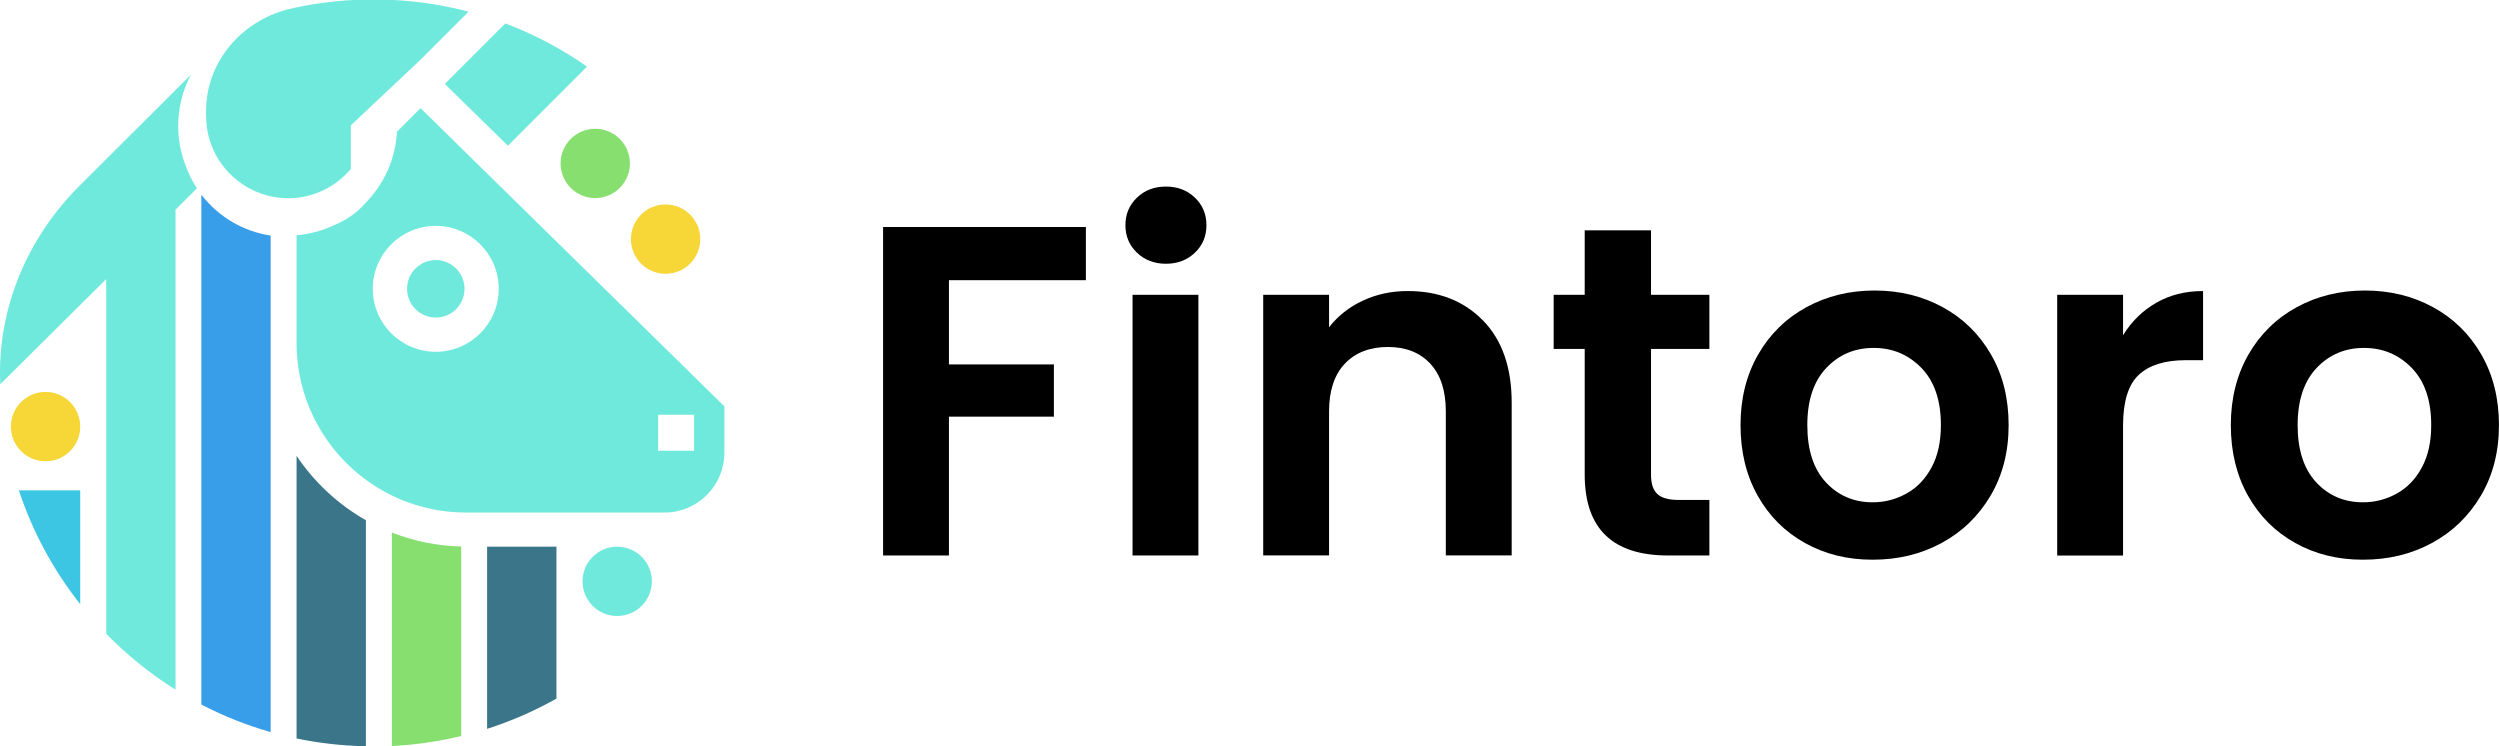 <?xml version="1.0" encoding="UTF-8"?>
<svg xmlns="http://www.w3.org/2000/svg" width="201" height="60" viewBox="0 0 201 60" fill="none">
  <path d="M87.305 18.251V22.527H76.295V29.299H84.733V33.499H76.295V44.66H71V18.251H87.305Z" fill="black"></path>
  <path d="M91.412 20.316C90.792 19.723 90.484 18.985 90.484 18.106C90.484 17.227 90.792 16.483 91.412 15.89C92.032 15.296 92.803 15 93.741 15C94.679 15 95.45 15.296 96.07 15.89C96.69 16.483 96.998 17.221 96.998 18.106C96.998 18.99 96.69 19.729 96.07 20.316C95.45 20.909 94.674 21.206 93.741 21.206C92.808 21.206 92.032 20.909 91.412 20.316ZM96.351 23.702V44.66H91.056V23.702H96.351Z" fill="black"></path>
  <path d="M119.231 25.762C120.768 27.336 121.539 29.542 121.539 32.362V44.655H116.244V33.079C116.244 31.413 115.829 30.135 114.993 29.24C114.163 28.345 113.025 27.897 111.586 27.897C110.146 27.897 108.971 28.345 108.124 29.24C107.278 30.135 106.857 31.418 106.857 33.079V44.655H101.562V23.702H106.857V26.312C107.564 25.406 108.464 24.689 109.564 24.177C110.664 23.659 111.866 23.4 113.176 23.4C115.673 23.4 117.689 24.188 119.231 25.767V25.762Z" fill="black"></path>
  <path d="M132.743 28.054V38.19C132.743 38.897 132.916 39.409 133.255 39.721C133.595 40.039 134.172 40.196 134.975 40.196H137.434V44.66H134.107C129.643 44.66 127.41 42.493 127.41 38.152V28.054H124.914V23.702H127.41V18.521H132.743V23.702H137.434V28.054H132.743Z" fill="black"></path>
  <path d="M145.119 43.657C143.507 42.762 142.24 41.495 141.318 39.856C140.396 38.217 139.938 36.325 139.938 34.179C139.938 32.033 140.412 30.146 141.356 28.501C142.299 26.862 143.593 25.595 145.232 24.7C146.871 23.805 148.699 23.357 150.716 23.357C152.732 23.357 154.56 23.805 156.199 24.7C157.838 25.595 159.132 26.862 160.076 28.501C161.025 30.14 161.494 32.033 161.494 34.179C161.494 36.325 161.009 38.217 160.038 39.856C159.068 41.495 157.757 42.762 156.102 43.657C154.452 44.553 152.603 45 150.559 45C148.516 45 146.726 44.553 145.114 43.657H145.119ZM153.271 39.684C154.118 39.22 154.792 38.519 155.293 37.586C155.8 36.654 156.048 35.516 156.048 34.179C156.048 32.184 155.525 30.652 154.479 29.579C153.433 28.506 152.155 27.973 150.64 27.973C149.125 27.973 147.858 28.506 146.839 29.579C145.82 30.652 145.308 32.184 145.308 34.179C145.308 36.174 145.804 37.705 146.801 38.778C147.799 39.851 149.055 40.385 150.565 40.385C151.524 40.385 152.425 40.153 153.271 39.684Z" fill="black"></path>
  <path d="M173.362 24.344C174.457 23.713 175.713 23.4 177.126 23.4V28.959H175.724C174.058 28.959 172.801 29.353 171.96 30.135C171.119 30.917 170.693 32.281 170.693 34.222V44.666H165.398V23.702H170.693V26.954C171.373 25.843 172.262 24.975 173.362 24.344Z" fill="black"></path>
  <path d="M184.541 43.657C182.929 42.762 181.662 41.495 180.74 39.856C179.818 38.217 179.359 36.325 179.359 34.179C179.359 32.033 179.834 30.146 180.777 28.501C181.721 26.862 183.015 25.595 184.654 24.7C186.293 23.805 188.121 23.357 190.138 23.357C192.154 23.357 193.982 23.805 195.621 24.7C197.26 25.595 198.554 26.862 199.498 28.501C200.441 30.14 200.916 32.033 200.916 34.179C200.916 36.325 200.431 38.217 199.46 39.856C198.489 41.495 197.179 42.762 195.524 43.657C193.874 44.553 192.025 45 189.981 45C187.938 45 186.148 44.553 184.536 43.657H184.541ZM192.693 39.684C193.54 39.22 194.214 38.519 194.715 37.586C195.222 36.654 195.47 35.516 195.47 34.179C195.47 32.184 194.947 30.652 193.901 29.579C192.855 28.506 191.572 27.973 190.062 27.973C188.552 27.973 187.28 28.506 186.261 29.579C185.242 30.652 184.73 32.184 184.73 34.179C184.73 36.174 185.226 37.705 186.223 38.778C187.221 39.851 188.472 40.385 189.987 40.385C190.946 40.385 191.847 40.153 192.693 39.684Z" fill="black"></path>
  <path d="M3.662 37.085C5.201 37.085 6.449 35.837 6.449 34.298C6.449 32.759 5.201 31.511 3.662 31.511C2.123 31.511 0.875 32.759 0.875 34.298C0.875 35.837 2.123 37.085 3.662 37.085Z" fill="#F7D637"></path>
  <path d="M47.857 15.926C49.397 15.926 50.644 14.678 50.644 13.139C50.644 11.6 49.397 10.352 47.857 10.352C46.318 10.352 45.07 11.6 45.07 13.139C45.07 14.678 46.318 15.926 47.857 15.926Z" fill="#87DF70"></path>
  <path d="M53.514 22.012C55.053 22.012 56.301 20.764 56.301 19.225C56.301 17.686 55.053 16.438 53.514 16.438C51.974 16.438 50.727 17.686 50.727 19.225C50.727 20.764 51.974 22.012 53.514 22.012Z" fill="#F7D637"></path>
  <path d="M49.623 49.527C51.162 49.527 52.41 48.279 52.41 46.74C52.41 45.201 51.162 43.953 49.623 43.953C48.084 43.953 46.836 45.201 46.836 46.74C46.836 48.279 48.084 49.527 49.623 49.527Z" fill="#6FE9DC"></path>
  <path d="M35.037 25.531C36.313 25.531 37.348 24.497 37.348 23.221C37.348 21.945 36.313 20.91 35.037 20.91C33.761 20.91 32.727 21.945 32.727 23.221C32.727 24.497 33.761 25.531 35.037 25.531Z" fill="#6FE9DC"></path>
  <path d="M14.106 16.865L15.834 15.137C15.457 14.568 15.151 13.95 14.916 13.295C14.54 12.314 14.326 11.241 14.326 10.124C14.326 8.638 14.696 7.238 15.343 6.015L6.378 14.952C2.403 18.912 0.021 24.259 0 29.876C0 29.911 0 29.947 0 29.989C0 30.288 0.014 30.587 0.021 30.892L8.539 22.439V50.956C10.21 52.663 12.08 54.177 14.113 55.45V16.865H14.106Z" fill="#6FE9DC"></path>
  <path d="M33.812 8.695L31.913 10.594C31.8 12.791 30.883 14.767 29.446 16.253C28.821 16.985 28.01 17.618 26.979 18.052C26.019 18.521 24.96 18.82 23.844 18.912V27.579C23.844 35.108 29.944 41.209 37.473 41.209H53.421C56.087 41.209 58.241 39.047 58.241 36.388V32.67L33.812 8.695ZM35.035 28.283C32.24 28.283 29.972 26.015 29.972 23.221C29.972 20.427 32.24 18.159 35.035 18.159C37.829 18.159 40.097 20.427 40.097 23.221C40.097 26.015 37.829 28.283 35.035 28.283ZM55.805 36.239H52.911V33.345H55.805V36.239Z" fill="#6FE9DC"></path>
  <path d="M23.844 36.644V59.374C25.65 59.751 27.512 59.957 29.418 60V41.827C27.178 40.555 25.273 38.777 23.844 36.651V36.644Z" fill="#3B7589"></path>
  <path d="M31.508 42.823V59.979C33.42 59.886 35.276 59.609 37.082 59.175V43.939C35.12 43.889 33.243 43.498 31.508 42.816V42.823Z" fill="#87DF70"></path>
  <path d="M44.738 43.953H39.164V58.599C41.119 57.974 42.982 57.156 44.738 56.168V43.953Z" fill="#3B7589"></path>
  <path d="M16.572 8.603C16.551 9.065 16.572 9.342 16.572 9.342C16.572 11.106 17.269 12.712 18.406 13.893C18.847 14.355 19.359 14.753 19.914 15.073C19.971 15.108 20.035 15.144 20.099 15.172C20.418 15.343 20.753 15.485 21.094 15.599C21.606 15.77 22.139 15.876 22.694 15.919C22.85 15.933 23.006 15.94 23.163 15.94C23.561 15.94 23.952 15.905 24.336 15.834C25.011 15.713 25.651 15.485 26.234 15.18C26.988 14.781 27.656 14.234 28.204 13.587V10.082L29.789 8.589L33.792 4.82L37.674 0.939C35.733 0.427 33.721 0.107 31.652 0H28.396C26.689 0.092 25.018 0.327 23.405 0.69C19.871 1.486 17.048 4.351 16.629 7.956C16.6 8.169 16.586 8.383 16.579 8.603H16.572Z" fill="#6FE9DC"></path>
  <path d="M37.387 8.34L40.835 11.717L47.198 5.354C45.172 3.939 42.975 2.773 40.629 1.884L35.766 6.747L37.387 8.34Z" fill="#6FE9DC"></path>
  <path d="M16.28 15.77L16.188 15.656V56.644C17.951 57.561 19.814 58.308 21.762 58.862V18.941C19.55 18.607 17.617 17.441 16.28 15.77Z" fill="#399EE9"></path>
  <path d="M1.516 39.424C2.625 42.773 4.303 45.859 6.45 48.575V39.424H1.516Z" fill="#3CC6E4"></path>
</svg>
